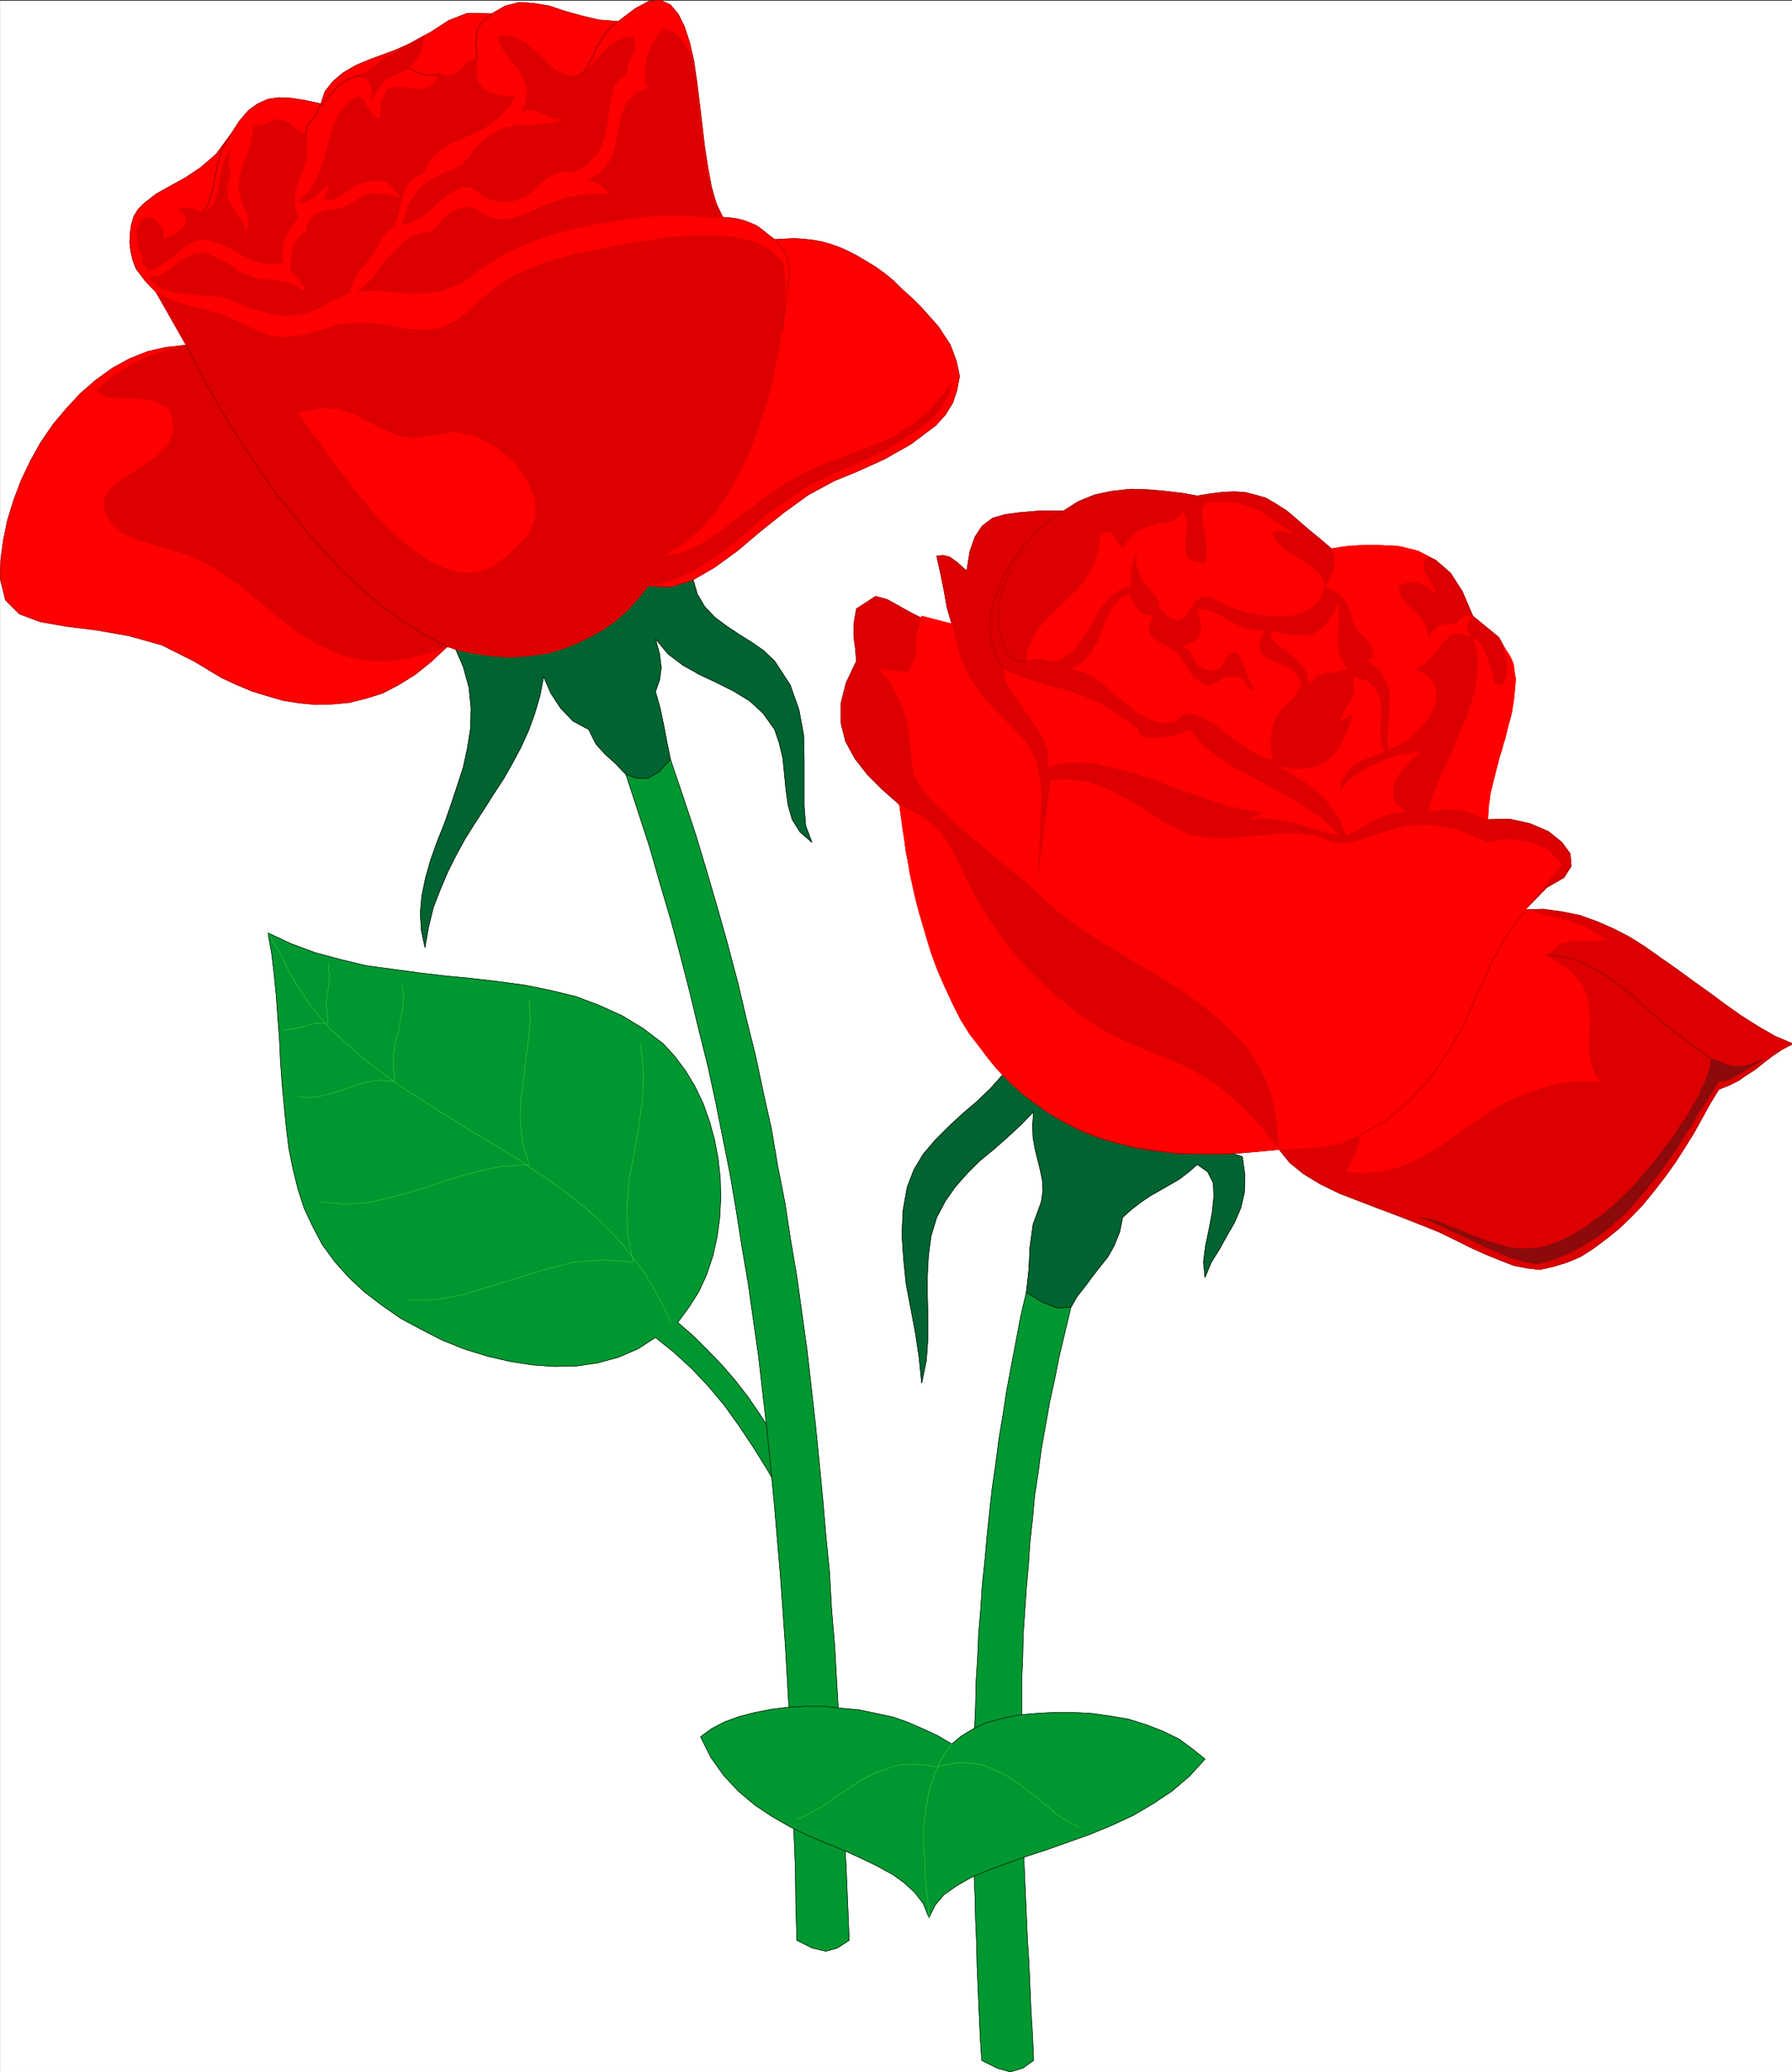 <svg width="3452.981" height="3991.812" viewBox="0 0 2589.736 2993.859" xmlns="http://www.w3.org/2000/svg"><rect x="0" y="0" width="2589.736" height="2993.859" fill="#333333" stroke="none"/><defs><clipPath id="a"><path d="M0 0h2589.371v2993H0Zm0 0"/></clipPath><clipPath id="b"><path d="M0 0h2589.371v2992.184H0Zm0 0"/></clipPath><clipPath id="c"><path d="M1214 705h1375.371v1129H1214Zm0 0"/></clipPath><clipPath id="d"><path d="M1214 704h1375.371v1130H1214Zm0 0"/></clipPath></defs><g clip-path="url(#a)" transform="translate(.365 1.324)"><path style="fill:#fff;fill-opacity:1;fill-rule:nonzero;stroke:none" d="M0 2992.184h2590.672V-.961H0Zm0 0"/></g><g clip-path="url(#b)" transform="translate(.365 1.324)"><path style="fill:#fff;fill-opacity:1;fill-rule:evenodd;stroke:#fff;stroke-width:.14;stroke-linecap:square;stroke-linejoin:bevel;stroke-miterlimit:10;stroke-opacity:1" d="M0 .5h497.25V575H0Zm0 0" transform="matrix(5.21 0 0 -5.21 0 2994.79)"/></g><path style="fill:#009730;fill-opacity:1;fill-rule:evenodd;stroke:#009730;stroke-width:.14;stroke-linecap:square;stroke-linejoin:bevel;stroke-miterlimit:10;stroke-opacity:1" d="m74.28 316.33 6.46-3.01 6.61-2.45 6.9-1.86 7.18-1.73 7.33-1 7.47-1.01 7.33-.86 7.47-.72 7.33-.86 7.32-1 7.04-1.44 7.04-1.72 6.47-2.45 6.32-2.87 5.89-3.59 5.46-4.16 3.16-3.45 3.02-4.02 2.59-4.31 2.29-4.74 1.73-4.88 1.43-5.17 1.01-5.32.58-5.46.14-5.45-.29-5.46-.72-5.32-1.15-5.17-1.72-5.17-2.16-4.74-2.73-4.31-3.16-4.3 4.46-3.88 4.02-4.02 3.88-4.03 3.59-4.16 3.45-4.45 3.16-4.6 3.16-4.88 3.31-5.46v-12.64l-4.03 7.04-4.02 6.46-4.02 6.03-4.03 5.61-4.45 5.31-4.6 4.88-4.88 4.46-5.17 4.16-4.89-3.16-5.31-2.3-5.75-1.58-5.89-.86-6.18-.14-6.18.43-6.32 1-6.18 1.44-6.46 2.01-6.04 2.44-5.89 3.02-5.6 3.01-5.17 3.6-4.89 3.73-4.31 4.02-3.73 4.17-3.6 4.88-2.58 4.88-2.44 5.17-1.73 5.32-1.43 5.74-1.15 5.75-.72 6.03-.58 5.89-.57 6.17-.43 6.04-.29 6.32-.43 5.45-.43 6.18-.58 5.89-.72 6.03zm0 0" transform="matrix(5.21 0 0 -5.21 .365 2996.114)"/><path style="fill:none;stroke:#000;stroke-width:.14;stroke-linecap:square;stroke-linejoin:bevel;stroke-miterlimit:10;stroke-opacity:1" d="m74.28 316.33 6.46-3.01 6.61-2.45 6.9-1.86 7.18-1.73 7.33-1 7.47-1.01 7.33-.86 7.47-.72 7.33-.86 7.32-1 7.04-1.44 7.04-1.72 6.47-2.45 6.32-2.87 5.89-3.59 5.46-4.16 3.16-3.45 3.02-4.02 2.59-4.31 2.29-4.74 1.73-4.88 1.43-5.17 1.01-5.32.58-5.46.14-5.45-.29-5.46-.72-5.32-1.15-5.17-1.72-5.17-2.16-4.74-2.73-4.31-3.16-4.3 4.46-3.88 4.02-4.02 3.88-4.03 3.59-4.16 3.45-4.45 3.16-4.6 3.16-4.88 3.31-5.46v-12.64l-4.03 7.04-4.02 6.46-4.02 6.03-4.03 5.61-4.45 5.31-4.6 4.88-4.88 4.46-5.17 4.16-4.89-3.16-5.31-2.3-5.75-1.58-5.89-.86-6.18-.14-6.18.43-6.32 1-6.18 1.44-6.46 2.01-6.04 2.44-5.89 3.02-5.6 3.01-5.17 3.6-4.89 3.73-4.31 4.02-3.73 4.17-3.6 4.88-2.58 4.88-2.44 5.17-1.73 5.32-1.43 5.74-1.15 5.75-.72 6.03-.58 5.89-.57 6.17-.43 6.04-.29 6.32-.43 5.45-.43 6.18-.58 5.89-.72 6.03zm0 0" transform="matrix(5.21 0 0 -5.21 .365 2996.114)"/><path style="fill:#009730;fill-opacity:1;fill-rule:evenodd;stroke:#009730;stroke-width:.14;stroke-linecap:square;stroke-linejoin:bevel;stroke-miterlimit:10;stroke-opacity:1" d="m173.56 360.28 3.3-10.05 3.31-10.2 2.87-10.05 3.02-10.2 2.73-10.2 2.58-10.05 2.44-10.2 2.45-9.77 2.15-9.91 4.02-20.1 1.73-10.2 1.58-10.06 1.72-10.05 1.44-10.2 1.44-10.05 1.15-10.05 1.15-10.06 1-10.05 1.01-10.2.86-10.05.86-10.06.72-10.05.72-10.2.57-10.05.58-10.05.43-10.06.29-10.2.43-10.19.43-10.2.14-10.2.29-10.34 4.31-2.15 3.73-.87 3.17.87 3.3 2.15-.43 10.34-.43 10.2-.58 10.2-.43 10.19-.57 10.2-.43 10.2-.58 10.2-.57 10.05-.87 10.34-.57 10.2-1.01 10.2-.86 10.05-1 10.34-1.01 10.2-1.15 10.2-1.15 10.19-1.43 10.34-1.44 10.34-1.73 10.2-1.58 10.34-2.01 10.2-1.72 10.2-2.3 10.34-2.16 10.2-2.44 9.76-2.44 10.34-2.73 10.34-2.87 10.2-3.02 10.34-3.16 10.49-3.45 10.34-3.45 10.2zm0 0" transform="matrix(5.21 0 0 -5.21 .365 2996.114)"/><path style="fill:none;stroke:#000;stroke-width:.14;stroke-linecap:square;stroke-linejoin:bevel;stroke-miterlimit:10;stroke-opacity:1" d="m173.56 360.28 3.3-10.05 3.31-10.2 2.87-10.05 3.02-10.2 2.73-10.2 2.58-10.05 2.44-10.2 2.45-9.77 2.15-9.91 4.02-20.1 1.73-10.2 1.58-10.06 1.72-10.05 1.44-10.2 1.44-10.05 1.15-10.05 1.15-10.06 1-10.05 1.01-10.2.86-10.05.86-10.06.72-10.05.72-10.2.57-10.05.58-10.05.43-10.06.29-10.2.43-10.19.43-10.2.14-10.2.29-10.34 4.31-2.15 3.73-.87 3.17.87 3.3 2.15-.43 10.34-.43 10.2-.58 10.2-.43 10.19-.57 10.2-.43 10.2-.58 10.2-.57 10.05-.87 10.34-.57 10.2-1.01 10.2-.86 10.05-1 10.34-1.01 10.2-1.15 10.2-1.15 10.19-1.43 10.34-1.44 10.34-1.73 10.2-1.58 10.34-2.01 10.2-1.72 10.2-2.3 10.34-2.16 10.2-2.44 9.76-2.44 10.34-2.73 10.34-2.87 10.2-3.02 10.34-3.16 10.49-3.45 10.34-3.45 10.2zm0 0" transform="matrix(5.21 0 0 -5.21 .365 2996.114)"/><path style="fill:#006330;fill-opacity:1;fill-rule:evenodd;stroke:#006330;stroke-width:.14;stroke-linecap:square;stroke-linejoin:bevel;stroke-miterlimit:10;stroke-opacity:1" d="m126 395.76 2.44-5.61 1.58-5.74.58-5.75-.15-5.6-.86-5.45-1.15-5.32-1.72-5.31-1.72-5.17-1.87-5.32-2.01-5.02-1.73-4.89-1.43-5.02-1.01-4.89-.43-4.74.29-4.88 1-4.74 1.01 5.74 1.29 5.32 2.01 5.17 2.01 4.74 2.3 4.6 2.44 4.45 2.59 4.16 2.73 4.17 2.73 4.31 2.73 4.16 2.44 4.31 2.3 4.31 2.16 4.74 1.72 4.74 1.44 4.88 1 5.32 2.01-4.6 2.73-4.17 3.45-3.59 4.31-2.29 2.01-4.03 2.59-2.87 2.87-2.58 2.88-3.02 3.01-1h3.16l3.02 1.72 3.16 3.45-1 4.88-.87 4.6-1 4.73-1.29 4.6 1.15 3.3.43 3.31-.43 3.73-1.15 4.31 3.44-4.16 4.17-3.16 4.6-2.59 4.88-2.3 4.6-2.3 4.45-2.72 3.74-3.45 3.16-4.45 1.29-3.74 1.01-4.31.43-4.31.43-4.45.58-4.16 1.15-4.02 2.15-3.45 3.31-2.87-1.73 4.59-.43 5.46v12.78l-.14 6.9-1.3 7.03-2.44 6.9-4.31 6.6-3.02 2.88-3.3 2.3-3.45 2.15-3.45 2.3-3.3 2.44-2.88 3.02-2.01 3.44-1.29 4.31-41.38 4.17zm0 0" transform="matrix(5.21 0 0 -5.21 .365 2996.114)"/><path style="fill:none;stroke:#000;stroke-width:.14;stroke-linecap:square;stroke-linejoin:bevel;stroke-miterlimit:10;stroke-opacity:1" d="m126 395.76 2.44-5.61 1.58-5.74.58-5.75-.15-5.6-.86-5.45-1.15-5.32-1.72-5.31-1.72-5.17-1.87-5.32-2.01-5.02-1.73-4.89-1.43-5.02-1.01-4.89-.43-4.74.29-4.88 1-4.74 1.01 5.74 1.29 5.32 2.01 5.17 2.01 4.74 2.3 4.6 2.44 4.45 2.59 4.16 2.73 4.17 2.73 4.31 2.73 4.16 2.44 4.31 2.3 4.31 2.16 4.74 1.72 4.74 1.44 4.88 1 5.32 2.01-4.6 2.73-4.17 3.45-3.59 4.31-2.29 2.01-4.03 2.59-2.87 2.87-2.58 2.88-3.02 3.01-1h3.16l3.02 1.72 3.16 3.45-1 4.88-.87 4.6-1 4.73-1.29 4.6 1.15 3.3.43 3.31-.43 3.73-1.15 4.31 3.44-4.16 4.17-3.16 4.6-2.59 4.88-2.3 4.6-2.3 4.45-2.72 3.74-3.45 3.16-4.45 1.29-3.74 1.01-4.31.43-4.31.43-4.45.58-4.16 1.15-4.02 2.15-3.45 3.31-2.87-1.73 4.59-.43 5.46v12.78l-.14 6.9-1.3 7.03-2.44 6.9-4.31 6.6-3.02 2.88-3.3 2.3-3.45 2.15-3.45 2.3-3.3 2.44-2.88 3.02-2.01 3.44-1.29 4.31-41.38 4.17zm0 0" transform="matrix(5.21 0 0 -5.21 .365 2996.114)"/><path style="fill:none;stroke:#30ca30;stroke-width:.14;stroke-linecap:square;stroke-linejoin:bevel;stroke-miterlimit:10;stroke-opacity:1" d="m74.28 316.33 4.02-6.75 2.01-4.45 2.59-4.17 2.59-4.02 2.87-3.59 3.16-3.59 3.3-3.02 3.6-3.16 3.44-3.01 3.88-2.87 3.88-2.88 4.03-2.73 4.16-2.58 4.02-2.73 4.17-2.44 4.31-2.73 4.17-2.44 4.16-2.59 4.17-2.44 4.17-2.87 3.88-2.59 4.16-2.87 3.74-2.87 3.88-3.16 3.59-3.16 3.45-3.45 3.16-3.44 3.02-3.88 2.87-3.88 2.58-4.31 2.45-4.45 2.15-4.88v-.15" transform="matrix(5.21 0 0 -5.21 .365 2996.114)"/><path style="fill:none;stroke:#30ca30;stroke-width:.14;stroke-linecap:square;stroke-linejoin:bevel;stroke-miterlimit:10;stroke-opacity:1" d="m177.58 285.6.86-7.76-.29-7.61-1-7.33-1.29-7.47-1.44-7.46-.58-7.47.15-7.61 1.58-7.9-8.33.71-8.34-.71-7.9-2.01-7.9-2.45-7.62-2.29-7.47-2.3-7.18-1.3-7.33-.14v-.14m-24.57 27.43 6.9-.72 6.75.58 7.04 1.72 7.33 2.01 7.04 2.44 7.47 2.16 7.33 1.58 7.9.57-1.87 6.18-.57 6.03.14 5.74.72 5.75.72 5.6.72 5.6.43 5.03-.29 5.6v-.14m-35.2 4.31.43-3.02-.29-3.3-.57-3.16-.58-3.31-.86-2.87-.57-3.59v-3.59l.43-3.88-3.88.43-3.31-.43-3.44-.86-3.45-1.29-3.31-1.01-3.16-.86-3.16-.43-3.16.29v-.15m8.33 37.2.44-3.88-.44-3.59-.57-3.73.57-5.46-4.02-.14-3.02-.86-2.58-.58-2.87-.43v-.14" transform="matrix(5.21 0 0 -5.21 .365 2996.114)"/><path style="fill:#009730;fill-opacity:1;fill-rule:evenodd;stroke:#009730;stroke-width:.14;stroke-linecap:square;stroke-linejoin:bevel;stroke-miterlimit:10;stroke-opacity:1" d="m296.97 212.49-12.35 4.17-1.58-6.75-1.3-6.9-1.29-6.75-1.29-6.89-1.01-6.61-1.15-6.89-.86-6.75-1.01-6.9-.72-6.6-.71-6.76-.58-6.6-.72-6.75-.43-6.75-.57-6.61-.29-6.75-.43-6.75-.14-6.61-.29-6.6v-6.61l-.15-6.61V55.8l.29-6.61.15-6.46.28-6.47.15-6.6.28-6.47.29-6.6.29-6.47.43-6.46 4.31-2.15L280.16.5l3.45 1.01 3.02 2.15-.29 6.89-.43 6.9-.29 6.75-.29 6.6-.43 6.76-.28 6.46-.29 6.61-.29 6.6-.29 6.61-.14 6.46-.14 6.61-.15 6.46v25.57l.29 6.46.14 6.46.43 6.32.44 6.47.57 6.32.43 6.46.72 6.46.57 6.32 1.01 6.61.86 6.46 1.15 6.46 1.15 6.47 1.44 6.6 1.29 6.47 1.58 6.6zm0 0" transform="matrix(5.21 0 0 -5.21 .365 2996.114)"/><path style="fill:none;stroke:#000;stroke-width:.14;stroke-linecap:square;stroke-linejoin:bevel;stroke-miterlimit:10;stroke-opacity:1" d="m296.97 212.49-12.35 4.17-1.58-6.75-1.3-6.9-1.29-6.75-1.29-6.89-1.01-6.61-1.15-6.89-.86-6.75-1.01-6.9-.72-6.6-.71-6.76-.58-6.6-.72-6.75-.43-6.75-.57-6.61-.29-6.75-.43-6.75-.14-6.61-.29-6.6v-6.61l-.15-6.61V55.8l.29-6.61.15-6.46.28-6.47.15-6.6.28-6.47.29-6.6.29-6.47.43-6.46 4.31-2.15L280.16.5l3.45 1.01 3.02 2.15-.29 6.89-.43 6.9-.29 6.75-.29 6.6-.43 6.76-.28 6.46-.29 6.61-.29 6.6-.29 6.61-.14 6.46-.14 6.61-.15 6.46v25.57l.29 6.46.14 6.46.43 6.32.44 6.47.57 6.32.43 6.46.72 6.46.57 6.32 1.01 6.61.86 6.46 1.15 6.46 1.15 6.47 1.44 6.6 1.29 6.47 1.58 6.6zm0 0" transform="matrix(5.21 0 0 -5.21 .365 2996.114)"/><path style="fill:#006330;fill-opacity:1;fill-rule:evenodd;stroke:#006330;stroke-width:.14;stroke-linecap:square;stroke-linejoin:bevel;stroke-miterlimit:10;stroke-opacity:1" d="m332.03 252.13-2.3-2.01-2.59-2.01-2.73-1.58-2.73-1.58-2.58-1.44-2.73-1.86-2.45-1.87-2.58-2.3-.86-4.16-1.58-3.88-1.73-3.02-2.3-2.87-2.01-2.59-2.01-2.72-2.15-2.73-1.73-3.02-3.88-.14-4.02 1.58-4.45 2.73.71 6.32.29 6.17.86 6.32 2.3 6.32.43 3.02-.14 2.87-.58 2.87-.71 2.87-.72 2.88-.58 3.3-.14 3.3.29 3.88-3.45-3.59-3.74-3.45-3.73-3.3-4.02-3.3-3.45-3.45-3.31-3.73-2.73-3.88-2.44-4.6-1.58-5.17-.72-5.46-.29-5.45v-5.89l.15-5.6v-6.04l-.43-6.03-1.3-6.32-.71 7.04-1.01 6.75-1.29 6.89-1.3 6.75-.71 7.04-.44 6.61.29 6.75 1.15 6.46 1.87 4.88 2.58 4.31 3.31 3.88 3.73 3.74 3.88 3.59 4.03 3.44 3.73 3.59 3.59 4.03 66.24-22.98.72-5.18-.15-4.73-1-4.31-1.73-4.02-2.15-3.74-2.16-3.88-2.15-3.44-1.73-4.17-.43 4.31.58 4.45 1 4.74.86 4.6.44 4.31-.15 3.73-1.58 3.16zm0 0" transform="matrix(5.21 0 0 -5.21 .365 2996.114)"/><path style="fill:none;stroke:#000;stroke-width:.14;stroke-linecap:square;stroke-linejoin:bevel;stroke-miterlimit:10;stroke-opacity:1" d="m332.03 252.13-2.3-2.01-2.59-2.01-2.73-1.58-2.73-1.58-2.58-1.44-2.73-1.86-2.45-1.87-2.58-2.3-.86-4.16-1.58-3.88-1.73-3.02-2.3-2.87-2.01-2.59-2.01-2.72-2.15-2.73-1.73-3.02-3.88-.14-4.02 1.58-4.45 2.73.71 6.32.29 6.17.86 6.32 2.3 6.32.43 3.02-.14 2.87-.58 2.87-.71 2.87-.72 2.88-.58 3.3-.14 3.3.29 3.88-3.45-3.59-3.74-3.45-3.73-3.3-4.02-3.3-3.45-3.45-3.31-3.73-2.73-3.88-2.44-4.6-1.58-5.17-.72-5.46-.29-5.45v-5.89l.15-5.6v-6.04l-.43-6.03-1.3-6.32-.71 7.04-1.01 6.75-1.29 6.89-1.3 6.75-.71 7.04-.44 6.61.29 6.75 1.15 6.46 1.87 4.88 2.58 4.31 3.31 3.88 3.73 3.74 3.88 3.59 4.03 3.44 3.73 3.59 3.59 4.03 66.24-22.98.72-5.18-.15-4.73-1-4.31-1.73-4.02-2.15-3.74-2.16-3.88-2.15-3.44-1.73-4.17-.43 4.31.58 4.45 1 4.74.86 4.6.44 4.31-.15 3.73-1.58 3.16zm0 0" transform="matrix(5.21 0 0 -5.21 .365 2996.114)"/><path style="fill:#009730;fill-opacity:1;fill-rule:evenodd;stroke:#009730;stroke-width:.14;stroke-linecap:square;stroke-linejoin:bevel;stroke-miterlimit:10;stroke-opacity:1" d="m257.61 43.3 1.72 3.45 2.44 2.87 3.45 2.44 4.02 2.3 4.74 2.01 5.03 1.87 5.61 2.01 5.74 1.87 6.04 2.15 6.03 2.15 5.89 2.45 5.89 2.72 5.61 3.31 5.17 3.44 4.88 4.17 4.31 4.74-3.59 2.87-3.73 2.73-4.46 2.16-4.45 1.72-5.03 1.58-5.03.86-5.17.72-5.32.29h-5.03l-5.02-.29-5.03-.43-4.6-1.01-4.31-1.15-3.59-1.72-3.31-2.01-2.58-2.16-3.88 2.3-4.03 1.87-4.31 1.87-4.02 1.43-4.74 1.01-4.74 1-4.89.43-4.88.58h-5.03l-4.88-.29-4.6-.57-4.46-.86-4.45-1.15-4.02-1.44-3.59-1.87-3.16-2.29 2.87-5.75 3.59-5.03 4.02-4.31 4.6-3.87 4.74-3.16 5.03-2.88 5.03-2.44 5.17-2.15 4.89-2.01 4.74-2.16 4.45-2.15 4.17-2.3 3.02-2.15 3.01-2.73 2.44-3.16zm0 0" transform="matrix(5.21 0 0 -5.21 .365 2996.114)"/><path style="fill:none;stroke:#000;stroke-width:.14;stroke-linecap:square;stroke-linejoin:bevel;stroke-miterlimit:10;stroke-opacity:1" d="m257.61 43.3 1.72 3.45 2.44 2.87 3.45 2.44 4.02 2.3 4.74 2.01 5.03 1.87 5.61 2.01 5.74 1.87 6.04 2.15 6.03 2.15 5.89 2.45 5.89 2.72 5.61 3.31 5.17 3.44 4.88 4.17 4.31 4.74-3.59 2.87-3.73 2.73-4.46 2.16-4.45 1.72-5.03 1.58-5.03.86-5.17.72-5.32.29h-5.03l-5.02-.29-5.03-.43-4.6-1.01-4.31-1.15-3.59-1.72-3.31-2.01-2.58-2.16-3.88 2.3-4.03 1.87-4.31 1.87-4.02 1.43-4.74 1.01-4.74 1-4.89.43-4.88.58h-5.03l-4.88-.29-4.6-.57-4.46-.86-4.45-1.15-4.02-1.44-3.59-1.87-3.16-2.29 2.87-5.75 3.59-5.03 4.02-4.31 4.6-3.87 4.74-3.16 5.03-2.88 5.03-2.44 5.17-2.15 4.89-2.01 4.74-2.16 4.45-2.15 4.17-2.3 3.02-2.15 3.01-2.73 2.44-3.16zm0 0" transform="matrix(5.21 0 0 -5.21 .365 2996.114)"/><path style="fill:none;stroke:#30ca30;stroke-width:.14;stroke-linecap:square;stroke-linejoin:bevel;stroke-miterlimit:10;stroke-opacity:1" d="m263.93 91.41-1.73-2.44-1.58-2.58-1.15-2.59-1-2.87-.86-2.73-.58-3.01-.43-3.02-.43-3.16v-6.32l.29-3.3v-3.16l.28-3.16.29-3.31.43-3.16.15-3.3v-.14" transform="matrix(5.21 0 0 -5.21 .365 2996.114)"/><path style="fill:none;stroke:#30ca30;stroke-width:.14;stroke-linecap:square;stroke-linejoin:bevel;stroke-miterlimit:10;stroke-opacity:1" d="m220.97 70.59 2.3.86 2.3 1.29 2.15 1.15 2.3 1.58 2.01 1.44 2.16 1.43 2.15 1.44 2.16 1.44 2.15 1.15 2.3 1.15 2.44.86 2.59.86 2.15.43 3.02.14 3.16-.14 3.45-.57 3.3.71 3.17.43 3.01-.14 3.02-.43 2.59-1.01 2.73-1.14 2.44-1.44 2.44-1.58 2.16-1.72 2.29-1.73 2.02-1.72 2.15-1.72 2.01-1.73 2.01-1.29 1.87-1.15 2.16-1.01v-.14" transform="matrix(5.21 0 0 -5.21 .365 2996.114)"/><g clip-path="url(#c)" transform="translate(.365 1.324)"><path style="fill:#dc0000;fill-opacity:1;fill-rule:evenodd;stroke:none" d="m1237.324 878.281-3.754 21.672v18.758l2.243 17.191 1.511 17.973-14.953 31.418-7.504 29.906v27.715l6.723 26.938 13.492 24.695 17.977 23.184 21.672 21.675 24.746 21.723 3.699 22.457 3.023 23.184 2.969 23.183 5.262 23.969 4.48 23.184 5.262 24.695 6.723 23.183 6.722 23.965 7.5 23.188 8.23 23.965 9.747 22.453 10.469 22.457 10.472 22.402 12.715 20.996 13.492 18.703 14.223 20.164 14.953 18.704 17.246 17.976 17.192 16.461 20.214 15.734 20.215 14.227 22.457 13.441 23.184 11.98 26.207 10.473 25.476 7.504 28.446 7.45 29.906 4.48 32.2 3.75 33.706.781h35.899l36.675-3.02 39.704-3.75 14.953 18.704 20.215 16.46 24.695 15.009 27.715 13.441 29.175 11.254 29.176 11.2 29.957 11.253 28.45 11.203 26.206 10.473 24.696 11.98 22.453 11.203 21.727 9.743 20.214 8.23 19.434 7.504 18.703 3.7 18.758 2.237 20.16-4.48 19.484-5.988 19.489-8.235 18.703-11.93 17.973-13.495 18.706-14.95 17.192-16.464 17.246-17.977 16.46-20.215 15.684-20.16 15.004-20.996 13.442-20.945 13.496-21.672 11.98-21.727 11.985-21.676 11.984-19.484 14.953-5.992 13.492-6.719 11.93-8.234 12.766-8.23 11.984-9.743 12.711-9.691 13.441-9.012 15.735-8.234-26.207-11.2-24.696-14.222-24.695-15.735-23.183-16.414-23.235-17.242-23.187-16.465-22.453-16.465-22.457-15.68-23.235-16.464-22.457-14.223-23.183-11.984-23.965-10.473-24.696-8.96-26.207-5.263-26.937-3.75-26.207.782 31.469-32.2 24.695-14.222 10.473-16.465-1.512-17.973-11.98-16.464-19.434-15.68-26.207-11.254-29.957-6.723-31.418.73 1.512-38.136 10.472-38.918 11.203-39.648 11.254-38.922 4.48-38.137-4.48-35.95-18.707-33.655-37.457-30.688-14.953-35.164-17.246-26.938-21.672-18.703-24.695-12.715-27.719-5.988-29.957-2.242-33.656.73-34.438 3.75-15.734-13.492-16.465-13.441-16.465-14.227-15.734-13.492-16.461-10.473-14.227-8.23-15.68-4.48-15.003-3.754-14.953-.727-16.465.727-17.973 2.242-18.707 3.023-20.996-3.754-24.695-2.968-25.422-2.243-25.48-.78-26.934 3.023-24.696 5.21-23.964 9.743-20.946 13.441h-34.437l-27.668 2.293-22.453 2.969-17.977 5.21-15.004 11.255-10.472 15.734-7.45 20.941-4.531 28.395-14.223-12.71-10.472-7.45-8.961-2.242-9.746.73 5.265 23.965 5.207 25.426 4.48 25.426 6.774 23.183-20.996-.73-19.433-5.993-19.485-9.742-18.703-10.472-14.953-8.23-16.465-4.481zm0 0"/></g><g clip-path="url(#d)" transform="translate(.365 1.324)"><path style="fill:none;stroke:#dc0000;stroke-width:.14;stroke-linecap:square;stroke-linejoin:bevel;stroke-miterlimit:10;stroke-opacity:1" d="m237.49 406.24-.72-4.16v-3.6l.43-3.3.29-3.45-2.87-6.03-1.44-5.74v-5.32l1.29-5.17 2.59-4.74 3.45-4.45 4.16-4.16 4.75-4.17.71-4.31.58-4.45.57-4.45 1.01-4.6.86-4.45 1.01-4.74 1.29-4.45 1.29-4.6 1.44-4.45 1.58-4.6 1.87-4.31 2.01-4.31 2.01-4.3 2.44-4.03 2.59-3.59 2.73-3.87 2.87-3.59 3.31-3.45 3.3-3.16 3.88-3.02 3.88-2.73 4.31-2.58 4.45-2.3 5.03-2.01 4.89-1.44 5.46-1.43 5.74-.86 6.18-.72 6.47-.15h6.89l7.04.58 7.62.72 2.87-3.59 3.88-3.16 4.74-2.88 5.32-2.58 5.6-2.16 5.6-2.15 5.75-2.16 5.46-2.15 5.03-2.01 4.74-2.3 4.31-2.15 4.17-1.87 3.88-1.58 3.73-1.44 3.59-.71 3.6-.43 3.87.86 3.74 1.15 3.74 1.58 3.59 2.29 3.45 2.59 3.59 2.87 3.3 3.16 3.31 3.45 3.16 3.88 3.01 3.87 2.88 4.03 2.58 4.02 2.59 4.16 2.3 4.17 2.3 4.16 2.3 3.74 2.87 1.15 2.59 1.29 2.29 1.58 2.45 1.58 2.3 1.87 2.44 1.86 2.58 1.73 3.02 1.58-5.03 2.15-4.74 2.73-4.74 3.02-4.45 3.15-4.46 3.31-4.45 3.16-4.31 3.16-4.31 3.01-4.46 3.16-4.31 2.73-4.45 2.3-4.6 2.01-4.74 1.72-5.03 1.01-5.17.72-5.03-.15 6.04 6.18 4.74 2.73 2.01 3.16-.29 3.45-2.3 3.16-3.73 3.01-5.03 2.16-5.75 1.29-6.03-.14.29 7.32 2.01 7.47 2.15 7.61 2.16 7.47.86 7.32-.86 6.9-3.59 6.46-7.19 5.89-2.87 6.75-3.31 5.17-4.16 3.59-4.74 2.44-5.32 1.15-5.75.43-6.46-.14-6.61-.72-3.02 2.59-3.16 2.58-3.16 2.73-3.02 2.59-3.16 2.01-2.73 1.58-3.01.86-2.88.72-2.87.14-3.16-.14-3.45-.43-3.59-.58-4.03.72-4.74.57-4.88.43-4.89.15-5.17-.58-4.74-1-4.6-1.87-4.02-2.58h-6.61l-5.31-.44-4.31-.57-3.45-1-2.88-2.16-2.01-3.02-1.43-4.02-.87-5.45-2.73 2.44-2.01 1.43-1.72.43-1.87-.14 1.01-4.6 1-4.88.86-4.88 1.3-4.45-4.03.14-3.73 1.15-3.74 1.87-3.59 2.01-2.87 1.58-3.16.86zm0 0" transform="matrix(5.21 0 0 -5.21 0 2994.79)"/><path style="fill:none;stroke:#8c0a0a;stroke-width:.14;stroke-linecap:square;stroke-linejoin:bevel;stroke-miterlimit:10;stroke-opacity:1" d="m237.49 406.24-.72-4.16v-3.6l.43-3.3.29-3.45-2.87-6.03-1.44-5.74v-5.32l1.29-5.17 2.59-4.74 3.45-4.45 4.16-4.16 4.75-4.17.71-4.31.58-4.45.57-4.45 1.01-4.6.86-4.45 1.01-4.74 1.29-4.45 1.29-4.6 1.44-4.45 1.58-4.6 1.87-4.31 2.01-4.31 2.01-4.3 2.44-4.03 2.59-3.59 2.73-3.87 2.87-3.59 3.31-3.45 3.3-3.16 3.88-3.02 3.88-2.73 4.31-2.58 4.45-2.3 5.03-2.01 4.89-1.44 5.46-1.43 5.74-.86 6.18-.72 6.47-.15h6.89l7.04.58 7.62.72 2.87-3.59 3.88-3.16 4.74-2.88 5.32-2.58 5.6-2.16 5.6-2.15 5.75-2.16 5.46-2.15 5.03-2.01 4.74-2.3 4.31-2.15 4.17-1.87 3.88-1.58 3.73-1.44 3.59-.71 3.6-.43 3.87.86 3.74 1.15 3.74 1.58 3.59 2.29 3.45 2.59 3.59 2.87 3.3 3.16 3.31 3.45 3.16 3.88 3.01 3.87 2.88 4.03 2.58 4.02 2.59 4.16 2.3 4.17 2.3 4.16 2.3 3.74 2.87 1.15 2.59 1.29 2.29 1.58 2.45 1.58 2.3 1.87 2.44 1.86 2.58 1.73 3.02 1.58-5.03 2.15-4.74 2.73-4.74 3.02-4.45 3.15-4.46 3.31-4.45 3.16-4.31 3.16-4.31 3.01-4.46 3.16-4.31 2.73-4.45 2.3-4.6 2.01-4.74 1.72-5.03 1.01-5.17.72-5.03-.15 6.04 6.18 4.74 2.73 2.01 3.16-.29 3.45-2.3 3.16-3.73 3.01-5.03 2.16-5.75 1.29-6.03-.14.29 7.32 2.01 7.47 2.15 7.61 2.16 7.47.86 7.32-.86 6.9-3.59 6.46-7.19 5.89-2.87 6.75-3.31 5.17-4.16 3.59-4.74 2.44-5.32 1.15-5.75.43-6.46-.14-6.61-.72-3.02 2.59-3.16 2.58-3.16 2.73-3.02 2.59-3.16 2.01-2.73 1.58-3.01.86-2.88.72-2.87.14-3.16-.14-3.45-.43-3.59-.58-4.03.72-4.74.57-4.88.43-4.89.15-5.17-.58-4.74-1-4.6-1.87-4.02-2.58h-6.61l-5.31-.44-4.31-.57-3.45-1-2.88-2.16-2.01-3.02-1.43-4.02-.87-5.45-2.73 2.44-2.01 1.43-1.72.43-1.87-.14 1.01-4.6 1-4.88.86-4.88 1.3-4.45-4.03.14-3.73 1.15-3.74 1.87-3.59 2.01-2.87 1.58-3.16.86zm0 0" transform="matrix(5.21 0 0 -5.21 0 2994.79)"/></g><path style="fill:red;fill-opacity:1;fill-rule:evenodd;stroke:red;stroke-width:.14;stroke-linecap:square;stroke-linejoin:bevel;stroke-miterlimit:10;stroke-opacity:1" d="m249.42 351.95 6.46-3.45 4.6-3.73 3.02-4.45 2.58-5.03 2.01-4.31 2.3-4.45 2.44-4.17 2.73-4.16 2.88-4.02 3.16-3.88 3.3-3.88 3.59-3.59 3.6-3.3 4.02-3.31 4.02-3.01 4.31-3.02 4.46-2.44 4.74-2.15 4.88-2.16 5.32-2.01 4.88-2.15 4.89-2.59 4.31-3.02 4.16-3.44 3.74-3.45 3.3-3.59 3.02-3.59 2.59-3.3-6.18-.58-5.89-.29-5.6-.14h-5.46l-5.32.29-5.17.57-4.89.86-4.74 1.01-4.6 1.15-4.16 1.58-4.31 1.72-3.88 2.01-3.88 2.16-3.45 2.58-3.59 2.59-3.16 2.87-3.16 3.16-3.02 3.45-2.73 3.59-2.58 3.3-2.59 4.17-2.16 4.3-2.15 4.6-2.01 4.6-1.87 5.02-1.58 5.32-1.58 5.31-1.44 5.6-1.29 5.89-1.01 6.18-1 6.32zm0 0" transform="matrix(5.21 0 0 -5.21 .365 2996.114)"/><path style="fill:red;fill-opacity:1;fill-rule:evenodd;stroke:red;stroke-width:.14;stroke-linecap:square;stroke-linejoin:bevel;stroke-miterlimit:10;stroke-opacity:1" d="m243.67 389.58 3.3-3.73 1.87-3.74 1.58-3.59 1.15-3.59.58-3.59.43-3.45.28-3.59.72-4.02 1.73-3.45 3.44-4.16 4.89-4.6 5.6-5.02 6.04-5.03 6.46-5.32 5.89-5.02 5.17-4.89 4.46-3.44 4.6-3.16 5.02-3.16 5.18-3.16 5.17-3.02 5.03-3.01 5.17-3.16 4.88-3.59 4.6-3.59 4.17-3.88 3.88-3.88 3.3-4.74 2.73-5.17 2.01-5.89 1.15-6.32.58-7.32 6.18.28 6.03.43 5.46 1.15 5.17 2.44-1.43-5.17-2.73-5.31 4.74-.29 4.59.29 4.17 1.01 4.02 1.43 3.88 2.01 3.74 2.16 3.73 2.44 3.74 2.73 3.73 2.58 4.03 2.73 4.16 2.44 4.46 1.87 4.6 1.72 5.02 1.3 5.46.71 6.04-.14-2.16 4.17-.72 4.45.15 4.16.14 4.6-.43 4.74-1.58 4.6-3.74 4.16-6.17 4.17 3.59 3.16 4.16.86 4.46-.15 4.31.29-5.89 3.73-5.6 1.87-5.61 1.29-5.46 1.58 2.44 3.16 2.59 3.02 2.44 3.16 2.73 3.16-3.73 4.02-5.03 2.16-5.75.86-6.03-.86-8.77 3.59-7.47 1.29-6.32-.29-5.31-1.43-4.89-1.58-4.02-1.44-3.45-.58-3.16.44-4.74 1.86-4.89.58h-5.03l-5.02-.58-5.03-.43-5.03-.43-4.74.29-4.74.72-4.6 2.15-4.46 2.59-4.59 3.01-4.74 2.73-5.18 2.59-5.31 1.72-5.89.72-3.88-.43-1.58-11.92-2.16-17.67 1.15 26.28-.86 5.89-.72 3.31-2.73 4.88-3.59 3.88-3.88 3.87-4.02 4.17-3.74 5.17-3.16 6.75-2.15 8.91-8.34 2.15-1.43-5.46-.15-6.03-2.44-4.17zm0 0" transform="matrix(5.21 0 0 -5.21 .365 2996.114)"/><path style="fill:#8c0a0a;fill-opacity:1;fill-rule:evenodd;stroke:#8c0a0a;stroke-width:.14;stroke-linecap:square;stroke-linejoin:bevel;stroke-miterlimit:10;stroke-opacity:1" d="m393.95 237.48 1.87-.43 2.01-.43 2.01-.72 2.01-.86 2.01-.72 2.02-.86 2.01-.86 2.15-.86 2.16-.72 2.15-.72 2.01-.57 2.01-.58 2.16-.29 2.16-.14 2.15.14 2.16.15 2.01.57 2.15.72 2.16.86 2.3 1.15 2.01 1.29 2.3 1.3 2.01 1.58 2.3 1.58 2.15 1.72 2.01 1.87 2.01 1.86 2.16 2.16 1.87 2.01 1.86 2.3 1.87 2.15 1.87 2.3 1.58 2.15 1.72 2.16 1.44 2.15 1.44 2.3 1.43 1.87 1.15 2.15 1.15 2.01 1.15 1.87.72 1.72.86 1.73.58 1.43.57 1.44.43 1.29.15 1.01.14.86v.86l1.58-.57 1.58-.43 1.15-.72 1.58-.29 1.44-.14 2.01.14 2.3.72 2.87 1.29-1.58-1-1.58-1.01-1.72-1.01-1.44-1-1.58-.86-1.44-.72-1.58-.58-1.43-.14-1.01-1.29-.72-1.29-1-1.58-.87-1.44-1.15-1.72-1.14-1.58-2.02-3.74-1.29-1.87-1.29-2.01-1.15-2.01-1.44-1.86-1.29-2.01-1.44-1.87-1.43-2.01-1.59-1.87-1.58-2.01-1.58-1.87-1.72-2.01-1.58-1.72-1.87-1.87-1.87-1.58-1.86-1.58-1.87-1.58-2.01-1.29-2.01-1.29-2.02-1.15-2.15-1.15-2.3-1.01-2.01-.86-2.3-.72-2.15-.57h-1.44l-1.44.29-1.72.28-1.73.58-2.01.57-2.15.86-2.16 1.01-2.15.86-2.45 1.29-2.29 1.01-2.45 1.15-2.15 1-2.3 1.15-2.3 1.01-2.3 1zm0 0" transform="matrix(5.21 0 0 -5.21 .365 2996.114)"/><path style="fill:none;stroke:#8c0a0a;stroke-width:.14;stroke-linecap:square;stroke-linejoin:bevel;stroke-miterlimit:10;stroke-opacity:1" d="m393.95 237.48 1.87-.43 2.01-.43 2.01-.72 2.01-.86 2.01-.72 2.02-.86 2.01-.86 2.15-.86 2.16-.72 2.15-.72 2.01-.57 2.01-.58 2.16-.29 2.16-.14 2.15.14 2.16.15 2.01.57 2.15.72 2.16.86 2.3 1.15 2.01 1.29 2.3 1.3 2.01 1.58 2.3 1.58 2.15 1.72 2.01 1.87 2.01 1.86 2.16 2.16 1.87 2.01 1.86 2.3 1.87 2.15 1.87 2.3 1.58 2.15 1.72 2.16 1.44 2.15 1.44 2.3 1.43 1.87 1.15 2.15 1.15 2.01 1.15 1.87.72 1.72.86 1.73.58 1.43.57 1.44.43 1.29.15 1.01.14.86v.86l1.58-.57 1.58-.43 1.15-.72 1.58-.29 1.44-.14 2.01.14 2.3.72 2.87 1.29-1.58-1-1.58-1.01-1.72-1.01-1.44-1-1.58-.86-1.44-.72-1.58-.58-1.43-.14-1.01-1.29-.72-1.29-1-1.58-.87-1.44-1.15-1.72-1.14-1.58-2.02-3.74-1.29-1.87-1.29-2.01-1.15-2.01-1.44-1.86-1.29-2.01-1.44-1.87-1.43-2.01-1.59-1.87-1.58-2.01-1.58-1.87-1.72-2.01-1.58-1.72-1.87-1.87-1.87-1.58-1.86-1.58-1.87-1.58-2.01-1.29-2.01-1.29-2.02-1.15-2.15-1.15-2.3-1.01-2.01-.86-2.3-.72-2.15-.57h-1.44l-1.44.29-1.72.28-1.73.58-2.01.57-2.15.86-2.16 1.01-2.15.86-2.45 1.29-2.29 1.01-2.45 1.15-2.15 1-2.3 1.15-2.3 1.01-2.3 1zm0 0" transform="matrix(5.21 0 0 -5.21 .365 2996.114)"/><path style="fill:none;stroke:#8c0a0a;stroke-width:.14;stroke-linecap:square;stroke-linejoin:bevel;stroke-miterlimit:10;stroke-opacity:1" d="M429.01 310.16h1.43l1.58-.15 1.44-.29 1.72-.43 1.3-.28 1.58-.58 1.29-.57 1.58-.86 1.44-.72 1.43-.86 1.44-.87 1.44-1 1.29-.86 1.58-1.15 1.29-1.01 1.59-1.29 1.29-1.01 1.29-1.29 1.29-1.15 1.44-1.29 1.29-1.15 1.44-1.15 1.44-1.29 1.43-1.15 1.3-1.15 1.43-.86 1.3-1.01 1.43-1.14 1.44-1.01 1.44-1.15 1.43-1 1.44-1.01v-.14" transform="matrix(5.21 0 0 -5.21 .365 2996.114)"/><path style="fill:none;stroke:#8c0a0a;stroke-width:.14;stroke-linecap:square;stroke-linejoin:bevel;stroke-miterlimit:10;stroke-opacity:1" d="M429.01 310.16h1.43l1.58-.15 1.44-.29 1.72-.43 1.3-.28 1.58-.58 1.29-.57 1.58-.86 1.44-.72 1.43-.86 1.44-.87 1.44-1 1.29-.86 1.58-1.15 1.29-1.01 1.59-1.29 1.29-1.01 1.29-1.29 1.29-1.15 1.44-1.29 1.29-1.15 1.44-1.15 1.44-1.29 1.43-1.15 1.3-1.15 1.43-.86 1.3-1.01 1.43-1.14 1.44-1.01 1.44-1.15 1.43-1 1.44-1.01v-.14" transform="matrix(5.21 0 0 -5.21 .365 2996.114)"/><path style="fill:red;fill-opacity:1;fill-rule:evenodd;stroke:red;stroke-width:.14;stroke-linecap:square;stroke-linejoin:bevel;stroke-miterlimit:10;stroke-opacity:1" d="m412.63 347.79-1.58.71-.86.29-1.01.29-.86.43-1.01.29-1 .28-1.15.29-1.15.14h-2.16l-1 .15-1.3-.15-1.15-.14-1.15-.29-1.29-.14.43 1.01.29 1.29.43 1.29.43 1.44.58 1.15.57 1.43.58 1.44.57 1.58.86 1.43.58 1.44.72 1.58.71 1.58.72 1.58.58 1.58.72 1.58.71 1.72.72 1.58.58 1.58.57 1.58.58 1.73.43 1.43.57 1.73.29 1.58.29 1.72.28 1.44.15 1.43v3.16l-.15 1.44-.28 1.43-.29 1.58-.72 1.44.86-.14 1.58-1.73.72-1.29.43-1 .29-.87.29-1 .43-1.01.29-1.29.57-1.29.29-1.44.43-1.43 1.29-.44 1.01.44.57 1.14.43 1.58v2.88l-.14 1-.29 1.01-.14 1-.43 1.87.57-1.01.72-.86.58-1 .57-1.15.43-1.29.15-1.15.14-1.3.29-1.29-.15-1.58-.14-1.43-.14-1.73-.15-1.43-.29-1.58-.28-1.73-.43-1.72-.44-1.58-.43-1.72-.43-1.87-.57-1.73-.43-1.72-.58-1.72-.43-1.73-.43-1.58-.43-1.72-.43-1.72-.43-1.73-.43-1.72-.15-1.44-.28-1.72-.15-1.44-.14-1.43zm-41.38-4.31-1.01 1.15-1.14 1.14-2.3 2.02-1.3 1-1.29.86-1.29 1.01-1.3.86-1.43 1-1.58.72-1.44.72-1.44 1.01-1.43.71-1.44.87-1.58.71-1.44.87-1.58.86-1.43.72-1.58.86-1.3.72-1.58.71-1.29.87-1.44 1-1.15.86-1.29.86-1.15.87-1.29 1-1.01.86-1.15 1.15-.86 1.01-1.01 1.15-.71 1.15-1.87-.87-2.16-.71-2.58-.58-2.3-.14-2.16-.15-1.72.29-1.29.86-.43 1.3-1.3 1-1.43 1.15-1.44.86-1.15 1.01-1.29.86-1.15.72-1.3.72-1.15.71-1.29.58-1.15.57-1 .43-1.3.58-1.15.29-1 .43-1.15.43-1.15.43-1.15.29-1.15.28-1.15.29-1 .29-1.15.28-1.01.29-1.01.29-1.14.43-1.01.14-1.15.58-1.15.28-1.15.44-1.15.57-1.15.29-1.15.57-1.15.72.29-1.58.43-1.72.58-1.58 1-1.58 1.15-1.58 1.15-1.58 1.15-1.73 1.29-1.58 1.15-1.86 1.15-1.58 1.01-1.87 1-1.58.58-1.87.57-1.72v-3.73l1.58.43 1.58.43 1.58.14 1.73.14h3.3l1.73-.14 1.87-.14 1.72-.43 1.87-.29 1.72-.58 1.87-.43 1.87-.57 1.86-.43 1.87-.86 2.16-.58 1.86-.57 2.02-.86 1.86-.72 2.02-.72 2.01-.72 2.01-.57 1.87-.72 2.15-.72 1.87-.72 2.01-.57 1.87-.72 2.01-.29 1.87-.57 2.15-.29 1.87-.29 2.16-.14-4.17-2.15 1.44.28 1.58.15 1.58-.15h1.58l1.43-.28 1.58-.15 1.58-.43 1.58-.29 1.58-.43 1.59-.43 1.43-.57 1.73-.43 1.43-.43 1.58-.44 1.44-.28zm2.16 0 2.01.86 1.86 1 1.73 1.01 1.72 1.15 1.87.72 2.01.86 2.3.57 3.02.29-2.16 1.58-1.15 1.72-.43 2.01.29 2.16.86 2.15 1.73 2.16 2.01 2.44 2.87 2.44-2.87-.43-3.31-.58-3.88-1.29-3.59-1.58-3.59-2.15-2.73-2.01-1.87-2.3-.86-2.3.43 2.87.72 2.3 1.15 1.87 1.58 1.72 1.87 1.15 2.01.86 2.3.86 2.44 1.01-.86 2.73-.15 3.16.15 3.16.29 3.01-.58 2.88-1.15 2.58-2.3 2.01-3.73 1.3.28-4.17-1.15-2.87-1.72-2.59-1.58-2.87 4.17 2.15-1.73-4.45-1.43-3.59-1.87-2.87-2.16-2.01-2.44-1.44-3.16-.72-3.45-.28-4.45.72 3.16-1.73 2.73-1.72 2.73-1.73 2.3-2.01 2.3-2.29 2.01-2.73 1.86-3.02zm0 0" transform="matrix(5.21 0 0 -5.21 .365 2996.114)"/><path style="fill:red;fill-opacity:1;fill-rule:evenodd;stroke:red;stroke-width:.14;stroke-linecap:square;stroke-linejoin:bevel;stroke-miterlimit:10;stroke-opacity:1" d="m385.19 367.17-.43 3.02.28 3.16.29 3.3.14 3.31v3.16l-1 3.01-1.73 3.02-3.16 2.58 1.15 1.3.15 1.43-.29 1.3-1.01 1.29-1 1.29-1.3 1.15-1.14 1.29-.72 1.3-.72 2.72-.72 2.02-.86 1.58-.86 1.29-1.01.72-1.29.71-1.15.58-1.58.86.86.72.72 1.15.57 1.15.43 1.43.43 1.3v1.43l-.28 1.58-.72 1.58 2.44.43 2.16.29 2.3.14 2.01.15h4.31l1.72-.15h1.87l1.58-.14 1.58-.29 1.58-.43 1.29-.29 1.15-.43 1.01-.43 1-.57.87-.43-1.3-1.44v-1.58l.29-1.44.86-1.43.86-1.29.87-1.3.43-1v-.86l-1.58 1.43-1.3.86-1.29.58-1.01.43h-1.29l-1.15-.14-1.29-.29-1.44-.72.43-2.15.87-1.73 1.29-1.43 1.58-1.44 1.44-1.44 1.43-1.58.86-2.15.29-2.73.86 1.29.72 1.01.86.72 1.01.57.86.29 1.3.14h1.14l1.58.15.44 1.14.86.58 1.29.29 1.58.14-.72-1.01-.86-1.43v-1.58l.86-1.58-.86.14-1.29.43-1.15.29h-1.01l-1-.43-.72-.58-1.58-1.72-1.58-2.01-1.73-2.15-2.15-1.87-2.73-1.15 2.3-1.01 1.72-1.14 1.29-1.44.87-1.44.14-1.72v-1.72l-.57-1.73-.58-1.72-1.29-2.01-1.15-1.58-1.44-1.58-1.58-1.44-1.58-1.43-1.72-1.01-1.58-.72zm-88.22 22.41 1.73-.43 1.86-.43 1.73-.72 1.72-1.15 1.58-1.15 1.58-1.43 1.73-1.44 1.72-1.44 1.58-1.43 1.72-1.3 1.73-1.43 1.87-1.01 1.86-.86 2.02-.57 2.01-.15 2.58.29 1.01 1.15 1.29.72 1.3.28h1.58l1.43-.57 1.73-.86 1.72-.86 1.72-1.15 1.73-1.58 1.72-1.29 1.87-1.3 1.87-1.29 1.87-1.29 2.01-1.01 1.87-.86 2.01-.57-.29 2.44-.14 2.15.14 2.01.29 1.73.43 1.43.43 1.44.57 1 .87 1.15.57.86.86.87 1.73 1.58.71 1 .72 1.01.72.86.58 1.44-1.3 2.58-2.01 1.72-2.44 1.15-2.44 1.01-2.16 1-1.15 1.44-.29 2.3 1.59 3.44-3.02.15-2.59.72-2.44 1-2.16 1.15-2.01 1.15-2.01 1.01-2.15.57-2.3.43.57-2.3.43-1.72.15-1.58-.15-1.29-.57-1.01-1.01-1-1.43-.72-2.02-.86 1.15-.43.87-.87.71-1.29.72-1.29.86-1.29 1.3-.87 1.87-.57 2.87.43 1.87 3.45 1.72 1.29 1.15-.29 1.01-1.29 1-2.44 1.01-2.59 1-2.58 1.44-1.87-2.16.72-1 1.44-.86 1.43-2.16.58h-1.87l-1.43-.58-1.3-.86-1.29-.72-1.72-.29-1.73.87-1.29.71-1.15 1.15-1.15 1.73-1.44 2.29-1.29 1.87-1.58 1.29-1.87 1.01-1.86 1.15-1.58 1-1.01 1.44-.14 1.87 1 2.87-2.73.57-2.01 1.73-1.15 2.01-.29 1.87-1.43-.58-1.3-.86-1.15-1.01-.86-1.14-.86-1.44-.72-1.44-.72-1.58-.57-1.58-.72-1.86-.72-1.73-.86-1.43-.86-1.58-1.15-1.44-1.29-1.29-1.58-1.01zm0 0" transform="matrix(5.21 0 0 -5.21 .365 2996.114)"/><path style="fill:red;fill-opacity:1;fill-rule:evenodd;stroke:red;stroke-width:.14;stroke-linecap:square;stroke-linejoin:bevel;stroke-miterlimit:10;stroke-opacity:1" d="m363.06 385.42 2.01 2.15 2.59.86 2.87.29 2.88.86-1.3 2.3-.86 2.3-.29 2.29v2.45l.15 2.29.14 2.45v4.59l-1.58-3.45-1.72-2.58-1.73-1.87-2.01-1-2.15-.43h-2.59l-3.02.28-3.73.86-.15-1.72 1.01-1.29 1.58-1.29 2.01-1.58 2.16-1.73 1.86-1.86 1.44-2.45zm0 0" transform="matrix(5.21 0 0 -5.21 .365 2996.114)"/><path style="fill:none;stroke:#970000;stroke-width:.14;stroke-linecap:square;stroke-linejoin:bevel;stroke-miterlimit:10;stroke-opacity:1" d="m278.29 389.58-1 1.58-.86 1.58-.58 1.58-.57 1.72-.43 1.73-.15 1.58v1.72l-.14 1.72.14 1.73.43 1.72.29 1.58.58 1.87.71 1.43.58 1.73.72 1.58.86 1.72.86 1.44 1.01 1.58.86 1.43 1.15 1.3.86 1.43 1.15 1.29 1.15 1.15 1.15 1.3 1 1 1.15 1.01 1.01.86 1.15 1 .86.58.86.72.86.57 1.01.58v-.15" transform="matrix(5.21 0 0 -5.21 .365 2996.114)"/><path style="fill:red;fill-opacity:1;fill-rule:evenodd;stroke:red;stroke-width:.14;stroke-linecap:square;stroke-linejoin:bevel;stroke-miterlimit:10;stroke-opacity:1" d="m292.8 391.73 1.87.72 1.58 1.15 1.44 1.15 1.29 1.58 1.01 1.44 1.15 1.58 1 1.72 1.01 1.72.86 1.58 1.01 1.73 1 1.43 1.3 1.44 1.15 1.15 1.43 1 1.58.72 2.01.72v2.73l.29 2.44.58 2.3 1.15 2.87-.44-3.59.58-2.58.86-2.02 1.44-1.72 1.15-1.58 1.29-1.44 1.01-1.72.28-2.01 2.73-2.44 2.16-.72 1.87.72 1.58 2.44 1.58 2.3 1.86 1.15 2.16-.15 2.73-1.29 1.15-.72 1.72-.71 1.87-.72 2.01-.58 2.3-.57 2.44-.43 2.3-.15 2.44-.14h2.16l2.3.29 1.87.57 2.01 1.01 1.43 1 1.3 1.44 1 1.72.58 2.3-.43 2.01-1.44 2.01-2.01 1.58-2.44 1.58-2.59 1.58-2.44 1.72-2.01 1.87-1.15 2.3 1.43.72h1.58l1.58-.58 1.58-.14-2.87 1.58-2.44 1.72-2.44 1.58-2.3 1.58-2.73 1.01-1.58.43-1.58.43-1.87.29h-4.45l-2.45-.29-.57-1.72-.15-1.87.15-2.15.57-1.87.29-2.3.14-2.3v-2.3l-.43-2.29-3.16.57-1.58 1.01-.86 1.86.14 2.3.15 2.3.28 2.58-.28 2.16-.87 1.87-1.14-1.87-1.59-1.01-2.01-.43-2.15-.28-2.44-.72-2.45-1.01-1.29-.86-1.15-1.15-1.29-1.44-1.15-1.72-1.29 1.58-1.01 1.72-1.44 1.3-2.3-.29-.43-3.59-.71-2.87-1.01-2.73-1.29-2.44-1.58-2.3-1.58-1.87-2.02-1.87-1.72-1.72-1.87-1.72-1.87-1.87-1.72-1.87-1.72-1.72-1.15-2.01-1.01-2.16-.72-2.29-.28-2.45 1.86.72h2.3l2.16-.57zm0 0" transform="matrix(5.21 0 0 -5.21 .365 2996.114)"/><path style="fill:none;stroke:#970000;stroke-width:.14;stroke-linecap:square;stroke-linejoin:bevel;stroke-miterlimit:10;stroke-opacity:1" d="m284.62 391.73-1.44-.14-1.29.14-1.15.58-1.15 1.15-.72 1.29-.72 1.72-.57 1.58-.44 2.16-.14 2.15v2.16l.14 2.15.15 2.3.57 2.01.72 2.01.86 1.87 1.01 1.87v-.15" transform="matrix(5.21 0 0 -5.21 .365 2996.114)"/><path style="fill:red;fill-opacity:1;fill-rule:evenodd;stroke:red;stroke-width:.14;stroke-linecap:square;stroke-linejoin:bevel;stroke-miterlimit:10;stroke-opacity:1" d="m0 414.57.14 5.17.72 5.46 1.15 5.6 1.73 5.6 2.01 5.32 2.58 5.45 2.88 5.17 3.44 5.03 3.74 4.45 3.88 4.17 4.31 3.73 4.6 3.31 4.74 2.58 5.03 2.01 5.17 1.15 5.46.58L43.25 494l-3.02 3.16-2.59 3.44-.86 2.3-.57 2.44-.29 2.44.14 2.73.29 2.16.72 2.44 1.15 1.87 1.72 1.72 3.31 2.58 3.87 2.16 4.17 2.3 4.31 2.87 4.31 3.73 4.02 5.46 2.45 3.74 2.44 2.87 2.59 1.87 2.87 1.29 3.02.43 3.3-.15 3.74-.57 4.59-1 1.15 3.44 2.16 2.73 2.87 2.44 3.45 2.01 3.73 1.58 3.88 1.44 3.88 1.44 3.45 1.58 6.04 3.3 4.88 3.16 5.17 2.01 6.76-.14 3.73 2.15 4.02 1.01 3.88-.29 4.31-.72 4.31-1.44 4.6-1.29 4.89-1.15 5.31-.43 4.74 3.59 3.74 2.01 3.3.29 2.73-1.29 2.16-2.59 1.72-3.44 1.44-4.46 1.15-5.02.86-5.89.72-5.89.72-6.03.71-6.04.87-5.6 1-5.45 1.3-4.6 1.86-3.88 2.01-.14 2.02-.29 1.72-.43 1.87-.72 1.72-.72 1.58-1.15 1.58-1.29 1.87-1.43 2.59.14 2.58.14 2.59-.14 2.73-.29 2.44-.43 2.59-.72 2.44-.86 2.59-1.15 2.44-1.29 2.44-1.44 2.59-1.58 2.58-1.86 2.59-2.16 2.15-2.15 2.73-2.44 2.73-2.73 4.6-5.17 3.31-5.03 1.72-4.6.86-4.16-.72-3.88-1.15-3.45-2.01-3.3-2.73-3.02-6.89-5.17-7.33-4.16-7.62-3.45-6.32-2.58-7.18-3.88-6.75-4.89-6.47-5.17-6.46-5.45-6.33-4.6-6.17-3.59-6.04-1.87-6.18.29-2.87-3.59-3.02-3.3-3.3-2.88-3.45-2.44-3.73-2.01-3.45-1.72-3.74-1.44-3.73-1.15-3.74-.57-3.73-.43-3.74-.15-3.74.15-3.59.43-3.45.57-3.44.72-3.02 1.01-4.45-4.17-4.46-3.59-4.6-2.87-4.45-2.3-4.6-1.44-4.59-1.15-4.6-.43-4.6-.14-4.6.43-4.59.72-4.46 1.29-4.17 1.29-4.45 1.87-4.02 1.87-7.62 4.59-8.9 4.46-9.2 2.58-9.05 1.58-8.19 1.01-7.33 1.29-5.74 2.15-3.88 3.88zm0 0" transform="matrix(5.21 0 0 -5.21 .365 2996.114)"/><path style="fill:none;stroke:#8c0a0a;stroke-width:.14;stroke-linecap:square;stroke-linejoin:bevel;stroke-miterlimit:10;stroke-opacity:1" d="m0 414.57.14 5.17.72 5.46 1.15 5.6 1.73 5.6 2.01 5.32 2.58 5.45 2.88 5.17 3.44 5.03 3.74 4.45 3.88 4.17 4.31 3.73 4.6 3.31 4.74 2.58 5.03 2.01 5.17 1.15 5.46.58L43.25 494l-3.02 3.16-2.59 3.44-.86 2.3-.57 2.44-.29 2.44.14 2.73.29 2.16.72 2.44 1.15 1.87 1.72 1.72 3.31 2.58 3.87 2.16 4.17 2.3 4.31 2.87 4.31 3.73 4.02 5.46 2.45 3.74 2.44 2.87 2.59 1.87 2.87 1.29 3.02.43 3.3-.15 3.74-.57 4.59-1 1.15 3.44 2.16 2.73 2.87 2.44 3.45 2.01 3.73 1.58 3.88 1.44 3.88 1.44 3.45 1.58 6.04 3.3 4.88 3.16 5.17 2.01 6.76-.14 3.73 2.15 4.02 1.01 3.88-.29 4.31-.72 4.31-1.44 4.6-1.29 4.89-1.15 5.31-.43 4.74 3.59 3.74 2.01 3.3.29 2.73-1.29 2.16-2.59 1.72-3.44 1.44-4.46 1.15-5.02.86-5.89.72-5.89.72-6.03.71-6.04.87-5.6 1-5.45 1.3-4.6 1.86-3.88 2.01-.14 2.02-.29 1.72-.43 1.87-.72 1.72-.72 1.58-1.15 1.58-1.29 1.87-1.43 2.59.14 2.58.14 2.59-.14 2.73-.29 2.44-.43 2.59-.72 2.44-.86 2.59-1.15 2.44-1.29 2.44-1.44 2.59-1.58 2.58-1.86 2.59-2.16 2.15-2.15 2.73-2.44 2.73-2.73 4.6-5.17 3.31-5.03 1.72-4.6.86-4.16-.72-3.88-1.15-3.45-2.01-3.3-2.73-3.02-6.89-5.17-7.33-4.16-7.62-3.45-6.32-2.58-7.18-3.88-6.75-4.89-6.47-5.17-6.46-5.45-6.33-4.6-6.17-3.59-6.04-1.87-6.18.29-2.87-3.59-3.02-3.3-3.3-2.88-3.45-2.44-3.73-2.01-3.45-1.72-3.74-1.44-3.73-1.15-3.74-.57-3.73-.43-3.74-.15-3.74.15-3.59.43-3.45.57-3.44.72-3.02 1.01-4.45-4.17-4.46-3.59-4.6-2.87-4.45-2.3-4.6-1.44-4.59-1.15-4.6-.43-4.6-.14-4.6.43-4.59.72-4.46 1.29-4.17 1.29-4.45 1.87-4.02 1.87-7.62 4.59-8.9 4.46-9.2 2.58-9.05 1.58-8.19 1.01-7.33 1.29-5.74 2.15-3.88 3.88zm0 0" transform="matrix(5.21 0 0 -5.21 .365 2996.114)"/><path style="fill:#dc0000;fill-opacity:1;fill-rule:evenodd;stroke:#dc0000;stroke-width:.14;stroke-linecap:square;stroke-linejoin:bevel;stroke-miterlimit:10;stroke-opacity:1" d="M28.88 433.39v3.59l2.01 2.87 3.74 2.73 4.31 2.87 4.16 2.73 3.45 3.3 1.58 4.17-.57 4.88-1.87 2.01-2.44 1.15-3.02.58-3.45.43h-3.45l-2.87.28-2.16.58-1.43 1.29 2.3 2.15 2.58 2.02 2.88 1.72 3.01 1.87 3.16 1.43 3.45 1.3 3.45 1 3.88 1.01L43.25 494l4.74-2.59 4.74-1.29 4.6-1.15 4.59-1.29 3.88-1.73 4.17-2.01 4.31-1.87 4.17-.57 5.6.57 4.88 1.44 4.6 1.44 5.6.57 5.18-.29 4.16-.71 4.03-.72 5.31-.29 4.6.58 3.73 1.86 3.31 2.44 3.45 3.16 4.02 3.31 5.32 3.59 3.3 1.43 3.88 1.73 4.45 1.43 5.18 1.44 3.59.72 3.88.72 4.02.86 4.17.86 4.16.57 4.31.72 4.17.43 4.31.29h7.9l3.59-.29 3.59-.71 3.02-1.01 2.88-1.29 2.29-1.87 2.02-2.15.43-1.87.28-2.87v-4.17l-.14-4.88-.86-5.46-.86-6.03-1.44-6.47-1.58-6.6-2.3-6.9-2.44-6.6-3.02-6.47-3.3-6.03-3.88-5.46-4.17-4.74-4.74-3.87-5.03-3.02 2.16.29 2.29.28 2.3.87 2.16 1 2.15 1.15 2.3 1.58 2.16 1.44 2.44 1.72 2.3 1.87 2.3 1.72 2.58 1.87 2.59 2.01 2.59 1.72 2.87 1.87 2.87 1.87 3.02 1.72 2.87 1.29 2.88 1.3 2.87 1 2.87 1.15 2.73 1.01 2.73 1 2.73 1.01 2.88 1.29 2.58 1.15 2.01 1.58 2.59 1.43 2.44 1.87 2.3 2.01 2.16 2.44 2.15 2.59 2.16 2.87-.72-2.73-1.15-2.44-1.58-2.44-1.87-2.01-2.44-2.16-2.59-1.86-2.73-1.73-2.58-1.58-3.16-1.86-3.17-1.44-3.3-1.58-3.3-1.44-3.31-1.43-3.16-1.44-3.02-1.58-2.87-1.43-2.59-1.87-2.58-1.58-2.44-1.87-2.3-1.72-2.45-1.87-2.15-2.01-2.3-1.87-2.3-2.15-2.44-1.73-2.3-1.86-2.44-1.58-2.44-1.73-2.73-1.43-2.73-1.29-2.88-1.01-2.87-.86-3.31-.72-3.3-3.59-3.16-3.3-3.45-2.88-3.3-2.44-3.6-2.01-3.44-1.72-3.45-1.44-3.59-1.15-3.6-.57-3.59-.43-3.59-.15-3.59.15-3.59.43-3.59.57-3.45.72-3.45 1.01-5.46-1.87-5.03-1.29-4.6-.72-4.31-.15-4.16.44-3.88.86-3.74 1.15-3.45 1.58-3.44 2.01-3.45 2.15-3.16 2.44-3.02 2.3-3.16 2.59-3.02 2.58-3.01 2.44-3.17 2.3-6.17 4.02-5.61 2.59-5.31 1.72-4.74 1.29-4.31 1.3-3.6 1.72-3.01 2.44zm0 0" transform="matrix(5.21 0 0 -5.21 .365 2996.114)"/><path style="fill:red;fill-opacity:1;fill-rule:evenodd;stroke:red;stroke-width:.14;stroke-linecap:square;stroke-linejoin:bevel;stroke-miterlimit:10;stroke-opacity:1" d="m82.61 460.53 1.73-2.3 2.01-2.87 2.58-3.3 2.59-3.88 3.02-3.88 3.16-4.16 3.45-4.31 3.59-4.17 3.73-3.73 3.74-3.45 4.02-3.02 3.88-2.58 4.02-1.58 3.88-1.01 4.03.15 3.73 1 5.17 3.88 5.75 5.89 1.72 4.31-.14 5.03-2.15 5.17-3.45 5.02-5.03 4.17-5.46 3.01-6.18 1.3-6.18-.86-5.17-.87-4.31.72-4.31 1.72-4.02 2.16-4.17 2.15-4.45 1.3-5.03.28zm0 0" transform="matrix(5.21 0 0 -5.21 .365 2996.114)"/><path style="fill:none;stroke:#8c0a0a;stroke-width:.14;stroke-linecap:square;stroke-linejoin:bevel;stroke-miterlimit:10;stroke-opacity:1" d="m51.58 479.35 2.44-4.89 2.87-5.17 3.02-5.6 3.45-5.74 3.74-6.04 4.02-6.03 4.16-6.03 4.75-6.03 4.74-5.89 5.03-5.75 5.17-5.45 5.46-5.18 5.6-4.73 5.75-4.17 6.03-3.73 6.18-3.16v-.15" transform="matrix(5.21 0 0 -5.21 .365 2996.114)"/><path style="fill:none;stroke:#970000;stroke-width:.14;stroke-linecap:square;stroke-linejoin:bevel;stroke-miterlimit:10;stroke-opacity:1" d="m51.58 479.35 2.44-4.89 2.87-5.17 3.02-5.6 3.45-5.74 3.74-6.04 4.02-6.03 4.16-6.03 4.75-6.03 4.74-5.89 5.03-5.75 5.17-5.45 5.46-5.18 5.6-4.73 5.75-4.17 6.03-3.73 6.18-3.16v-.15" transform="matrix(5.21 0 0 -5.21 .365 2996.114)"/><path style="fill:none;stroke:red;stroke-width:.14;stroke-linecap:square;stroke-linejoin:bevel;stroke-miterlimit:10;stroke-opacity:1" d="m214.79 508.65 1.01-1.01.86-1.15.72-.86.57-1.15.29-1.01.29-1.14.28-1.15.15-1.3-.15-1.14-.14-1.58-.29-1.58-.14-1.87-.29-2.16-.29-2.44-.43-2.58-.28-3.02v-.14" transform="matrix(5.21 0 0 -5.21 .365 2996.114)"/><path style="fill:none;stroke:#8c0a0a;stroke-width:.14;stroke-linecap:square;stroke-linejoin:bevel;stroke-miterlimit:10;stroke-opacity:1" d="m214.79 508.65 1.01-1.01.86-1.15.72-.86.57-1.15.29-1.01.29-1.14.28-1.15.15-1.3-.15-1.14-.14-1.58-.29-1.58-.14-1.87-.29-2.16-.29-2.44-.43-2.58-.28-3.02v-.14" transform="matrix(5.21 0 0 -5.21 .365 2996.114)"/><path style="fill:#dc0000;fill-opacity:1;fill-rule:evenodd;stroke:#dc0000;stroke-width:.14;stroke-linecap:square;stroke-linejoin:bevel;stroke-miterlimit:10;stroke-opacity:1" d="m99.13 494 1.58.43h5.32l1.87-.29h1.87l1.86-.29 2.3-.14 1.87.14h2.16l2.01.29 2.15.14 1.87.72 2.01.72 2.01 1 2.16 1.44 2.58 2.01 2.73 1.87 2.73 1.72 3.02 1.58 2.87 1.29 2.88 1.3 2.87 1 3.16 1.15 3.02.72 3.02.86 3.01.58 3.16.71 3.02.43 3.16.58 3.02.43 3.16.43 1.44.14 1.43.15h1.44l1.44.14h6.03l1.44-.14h1.58l1.43-.15h1.3l1.29-.14h4.02l-1.29 2.44-.86 2.44-.86 2.45-.72 2.72-.72 2.73-.29 2.73-.43 2.73-.29 2.87-.57 2.88-.14 2.87-.44 2.73-.28 3.01-.29 2.88-.29 2.73-.43 2.87-.43 2.87-.86 1.44-.72 1.58-1.01 1.29-.71 1.29-1.15 1.01-1.15.86-1.3.57-1.29.15-1.58-1.73-1.29-2.01-1.01-2.3-.72-2.15-.43-2.44v-2.16l.15-2.15.71-1.72-2.29-.58-1.58-.86-1.3-1.44-1-1.29-.72-1.72-.58-1.87-.43-2.01-.43-1.87-.43-2.15-.43-2.16-.58-2.01-.71-1.72-1.15-1.72-1.15-1.44-1.73-1.15-2.01-1 1.44-.44 1.58-.86 1.44-1.29 1.72-1.58-3.45.14-3.16-.14-3.02-.43-2.73-.57-2.58-.87-2.44-.86-2.3-.86-2.01-1.01-2.16-.86-2.01-.57-2.01-.72-1.73-.14h-2.01l-1.87.57-1.86.72-1.87 1.44-1.15.43-1.15.28-1.44-.28-1.72-.43-1.87-1.01-1.72-1.44-1.73-1.86-1.58-2.01-2.01-.15-1.72-.43-1.73-.57-1.29-.86-1.58-1.15-1.15-1.15-1.29-1.3-1.15-1.14-1.29-1.44-1.01-1.44-1.15-1.43-.86-1.3-1.15-1.29-1.15-1.15-1.15-.86zm0 0" transform="matrix(5.21 0 0 -5.21 .365 2996.114)"/><path style="fill:#dc0000;fill-opacity:1;fill-rule:evenodd;stroke:#dc0000;stroke-width:.14;stroke-linecap:square;stroke-linejoin:bevel;stroke-miterlimit:10;stroke-opacity:1" d="m111.49 512.67 2.87 1 2.3 1.29 2.01 1.3 1.87 1.72 1.58 1.58 1.87 1.44 1.87 1.15 2.15 1.15h1.58l1.44-.29 1.01-.72 1-.86 1.01-.86 1.58-.72 2.01-.58 2.73-.28 2.87.57 2.44 1.15 2.02 1.44 2.01 1.86 1.86 1.58 2.16 1.3 2.44.71 2.88-.28 2.44 1.43 1.87 1.3 1.58 1.72 1.29 1.87.72 1.86.72 2.01.43 2.01.57 2.16v1.87l.29 2.01.29 1.86.57 1.87.29 1.72.86 1.3 1.01 1.15 1.58 1 .57 2.87 1.15 2.45.72 2.29-.43 2.88-2.3-.43-2.01-.87-2.01-1.29-1.73-1.58-1.72-1.87-1.58-1.72-1.58-1.44-1.44-1.29-3.02-.57-2.73.86-2.73 1.87-2.29 2.44-2.59 2.3-1.44 1.14-1.29 1.01-1.58.86-1.58.58-1.73.14-1.86-.14.14-1.15.29-1.15.57-1.15.86-1.01 1.58-2.29 1.87-2.16 1.58-2.58.43-1.3.44-1.29v-1.58l-.15-1.58-.43-1.72-.86-1.87 1.29.43h1.44l1.29-.29 1.29-.57 1.3-.57 1.72-.58 1.73-.43 2.29-.14-1.86-.58-1.58-.43-1.87-.14-1.58-.15-1.73-.28h-1.72l-1.72-.15h-1.73l-1.87-.43-1.58-.29-1.72-.71-1.58-.87-1.58-1.14-1.73-1.44-1.58-1.72-1.43-2.01-1.87-2.16-2.3-1.29-2.59-1.01-2.58-1.15-1.44-.86-1.29-.86-1.29-1-1.15-1.44-1.3-1.72-1.15-2.02zm0 0" transform="matrix(5.21 0 0 -5.21 .365 2996.114)"/><path style="fill:none;stroke:#8c0a0a;stroke-width:.14;stroke-linecap:square;stroke-linejoin:bevel;stroke-miterlimit:10;stroke-opacity:1" d="m171.4 569.11-2.01-1.58-1.58-1.72-1.15-1.87-1.15-2.01-.86-2.01-1.01-1.87-1-1.72-1.44-1.87v-.14" transform="matrix(5.21 0 0 -5.21 .365 2996.114)"/><path style="fill:none;stroke:#8c0a0a;stroke-width:.14;stroke-linecap:square;stroke-linejoin:bevel;stroke-miterlimit:10;stroke-opacity:1" d="m171.4 569.11-2.01-1.58-1.58-1.72-1.15-1.87-1.15-2.01-.86-2.01-1.01-1.87-1-1.72-1.44-1.87v-.14" transform="matrix(5.21 0 0 -5.21 .365 2996.114)"/><path style="fill:#dc0000;fill-opacity:1;fill-rule:evenodd;stroke:#dc0000;stroke-width:.14;stroke-linecap:square;stroke-linejoin:bevel;stroke-miterlimit:10;stroke-opacity:1" d="M105.46 541.97v1.86l.14 1.15v1.3l.43 1 .29 1.01.57 1 .58 1.01 2.15.57 2.16.14 1.87-.43 1.86-.28h1.73l1.58.43 1.58 1.29 1.43 2.44 2.16-.43 1.58.29 1.15.57 1.15 1.01 1 .86.87 1.01 1.15.57 1.29.43v-1.72l-.14-1.73.28-1.86.43-1.58 1.15-1.58 1.87-1.01 2.73-.72 4.02-.28-1.15-2.3-1.58-1.87-1.58-1.72-1.86-1.3-1.73-1.29-2.01-1-2.01-1.01-2.01-.86-3.74-1.72-1.58-1.01-1.58-.86-1.29-1.44-1.15-1.15-.86-1.58-.58-1.86-2.01-1.01-1.72-1-1.01-1.3-1.01-1.58-.57-2.15-.57-2.01-.58-2.73-.86-2.87-2.3-1.73-1.44-2.01-1.15-2.3-1.29-2.15-1.87-2.44-2.15-2.44-1.58-2.73-.72-2.87-2.01-1.01-2.16-.86-1.87-1.01-1.86-1-1.87-1.01-2.01-.72-2.16-.43-2.44-.28-1.87-.15-2.15.29-2.3.43-2.16.72-2.01.43-2.15.72-2.01.86-2.02 1-2.44.72-3.02.29-3.16.29-3.44.43-3.16.29-3.02.86-2.44 1.15-2.02 2.15 2.45.29 2.01 1 1.87 1.15 1.72 1.58 2.01 1.29 2.01 1.01 2.16.29 2.3-.29 2.3-1.01 1.72-.86 1.58-.86 1.44-.86 1.15-1.01 1.29-.57 1.44-.72 1.58-.43 1.72-.57h1.87l1.72-.29 1.73-.14 2.01-.44 1.72-.57 1.87-1.01 1.87-1.14-.43 1.58-1.15 1.58-1.3 1.43-1.29 1.58v1.58l.14 1.58.15 1.44.29 1.43.57 1.3.57 1.15 1.01 1 1.44 1.01.28 1.43.44 1.15.86 1.15 1 1.01 1.3.71 1.29.43 1.44.29 1.58.15 1.58.28 1.43.72 1.73.72 1.43 1.15 1.58.86 1.58.57 1.59.15 1.58-.29h2.44l2.73-1 .86-.29-3.02 3.73-1.15.86-2.15.72-3.16-.43-3.31-.86-3.3-2.44-3.45-1.87H89.8l1.72 5.03-2.59-2.59-2.44-1.86-2.15-1.3-1.73.15 1.87 1.72 1.58 1.72 1.15 1.87.86 2.15 1.01 2.16.72 2.15.57 2.16.57 2.3.58 2.01.57 2.01.72 1.86.86 2.02 1.15 1.43 1.15 1.44 1.44 1.29 1.72 1.01.87-.29 1-1.29.43-.87.86-1 .58-1.15 1.15-1.01zm0 0" transform="matrix(5.21 0 0 -5.21 .365 2996.114)"/><path style="fill:#dc0000;fill-opacity:1;fill-rule:evenodd;stroke:#dc0000;stroke-width:.14;stroke-linecap:square;stroke-linejoin:bevel;stroke-miterlimit:10;stroke-opacity:1" d="m45.4 508.65 1.72.71 1.44.72 1.44 1.15 1.15 1.15.43 1.29-.29 1.58-1.72 1.73 1 .43h1.01l1.15-.15 1-.28 1.15-.58 1.15-.14h1.01l.72.72 1.43 1.58.87 2.15.57 2.15.29 2.45.57 2.29.43 2.3.86 1.87 1.15 1.87-.14-1.73-.57-1.43v-1.58l.71-1.58-.86-3.02-.29-2.3.44-2.15 1-1.87 1.01-1.87 1.15-1.72 1.15-1.87.57-1.86.72 1.58v1.43l-.29 1.58-.57 1.73-.72 1.43-.43 1.73-.43 1.43-.29 1.73.29 2.01.43 2.29.57 1.87.72 2.16.86 1.86.58 2.01.43 2.16.29 2.15 2.44.43 1.44.58 1.14.72 1.15.43 1.58-.15 1.3-.43 1.15-.72.86-.86 1-.72.87-.57 1.58-.72.28-2.01v-3.45l-.28-1.58-.43-1.43-.44-1.3-.43-1.29-.57-1.15-.43-1.29-.43-1.29-.15-1.29-.28-1.3v-1.29l.14-1.29.29-1.58.57-1.44-.72-1.15-1-1.15-.86-1.43-1.01-1.73-.57-1.86-.29-1.87v-1.72l.29-1.58-1.73-.29-1.87-.15-1.43.15-1.58.43-1.44.29-1.44.71-1.29.58-1.44.72-1.15.86-1.29.57-1.29.58-1.15.72-1.29.28-1.44.43-1.29.29-1.58.15-2.02-.44-2.01-1.14-1.72-1.3-1.87-1.58-1.87-1.43-1.58-1.15-1.72-1.01-1.73-.43-1 1.29-.72.87-.29 2.15-.72 1.44-.28 1.86-.29 1.73v1.72l.43 1.29.72 1.15 1 .86 1.15.29 1.01-.14 1.44-1.44.57-.72.58-1.15.28-1.14.15-.87zm0 0" transform="matrix(5.21 0 0 -5.21 .365 2996.114)"/><path style="fill:none;stroke:#8c0a0a;stroke-width:.14;stroke-linecap:square;stroke-linejoin:bevel;stroke-miterlimit:10;stroke-opacity:1" d="m136.35 571.27-1.87-1.58-1.44-1.58-.72-1.44-.28-1.72v-3.02l.14-1.58v-1.72" transform="matrix(5.21 0 0 -5.21 .365 2996.114)"/><path style="fill:none;stroke:#8c0a0a;stroke-width:.14;stroke-linecap:square;stroke-linejoin:bevel;stroke-miterlimit:10;stroke-opacity:1" d="m136.35 571.27-1.87-1.58-1.44-1.58-.72-1.44-.28-1.72v-3.02l.14-1.58v-1.72m-43.25-12.35-.86-2.02-.72-1.43-.72-.86-.57-.72-.57-.43-.44-.72-.14-.86-.14-1.44v-.14" transform="matrix(5.21 0 0 -5.21 .365 2996.114)"/><path style="fill:none;stroke:#8c0a0a;stroke-width:.14;stroke-linecap:square;stroke-linejoin:bevel;stroke-miterlimit:10;stroke-opacity:1" d="m88.93 546.28-.86-2.02-.72-1.43-.72-.86-.57-.72-.57-.43-.44-.72-.14-.86-.14-1.44v-.14m-20.84.14-2.01-3.3-1.43-4.17-.87-4.02-.71-4.31-1.44-4.02-1.15-1.58v-.14" transform="matrix(5.21 0 0 -5.21 .365 2996.114)"/><path style="fill:none;stroke:#8c0a0a;stroke-width:.14;stroke-linecap:square;stroke-linejoin:bevel;stroke-miterlimit:10;stroke-opacity:1" d="m63.93 537.8-2.01-3.3-1.43-4.17-.87-4.02-.71-4.31-1.44-4.02-1.15-1.58v-.14m56.46 40.07 1.87-.86 2.44-1.01 2.16-.29 2.73.29v-.14" transform="matrix(5.21 0 0 -5.21 .365 2996.114)"/><path style="fill:none;stroke:#8c0a0a;stroke-width:.14;stroke-linecap:square;stroke-linejoin:bevel;stroke-miterlimit:10;stroke-opacity:1" d="m112.78 556.33 1.87-.86 2.44-1.01 2.16-.29 2.73.29v-.14" transform="matrix(5.21 0 0 -5.21 .365 2996.114)"/><path style="fill:#dc0000;fill-opacity:1;fill-rule:evenodd;stroke:#dc0000;stroke-width:.14;stroke-linecap:square;stroke-linejoin:bevel;stroke-miterlimit:10;stroke-opacity:1" d="M103.01 547.14v4.16l-1.29 2.01-2.44.58 4.02 2.44 3.16 2.58 3.59 1.87 7.62 4.31-.86-4.17-2.16-3.3-1.87-1.87-3.73-1.58-2.59-1.43-2.15-2.87zm0 0" transform="matrix(5.21 0 0 -5.21 .365 2996.114)"/><path style="fill:none;stroke:#8c0a0a;stroke-width:.14;stroke-linecap:square;stroke-linejoin:bevel;stroke-miterlimit:10;stroke-opacity:1" d="m89.22 545.84 2.16 2.88 1.29 1.29 1.29 1.29 1.01.86.43.29.57.43.72.29.72.29 1.01.43 1.15.28v-.14" transform="matrix(5.21 0 0 -5.21 .365 2996.114)"/><path style="fill:none;stroke:#8c0a0a;stroke-width:.14;stroke-linecap:square;stroke-linejoin:bevel;stroke-miterlimit:10;stroke-opacity:1" d="m89.22 545.84 2.16 2.88 1.29 1.29 1.29 1.29 1.01.86.43.29.57.43.72.29.72.29 1.01.43 1.15.28v-.14" transform="matrix(5.21 0 0 -5.21 .365 2996.114)"/><path style="fill:none;stroke:#970000;stroke-width:.14;stroke-linecap:square;stroke-linejoin:bevel;stroke-miterlimit:10;stroke-opacity:1" d="m422.83 322.22-5.32-7.04-3.45-6.32-3.59-7.75-4.45-10.2-4.31-7.33-5.89-8.47-5.6-6.03-6.47-5.32-6.18-3.16v-.14" transform="matrix(5.21 0 0 -5.21 .365 2996.114)"/></svg>
